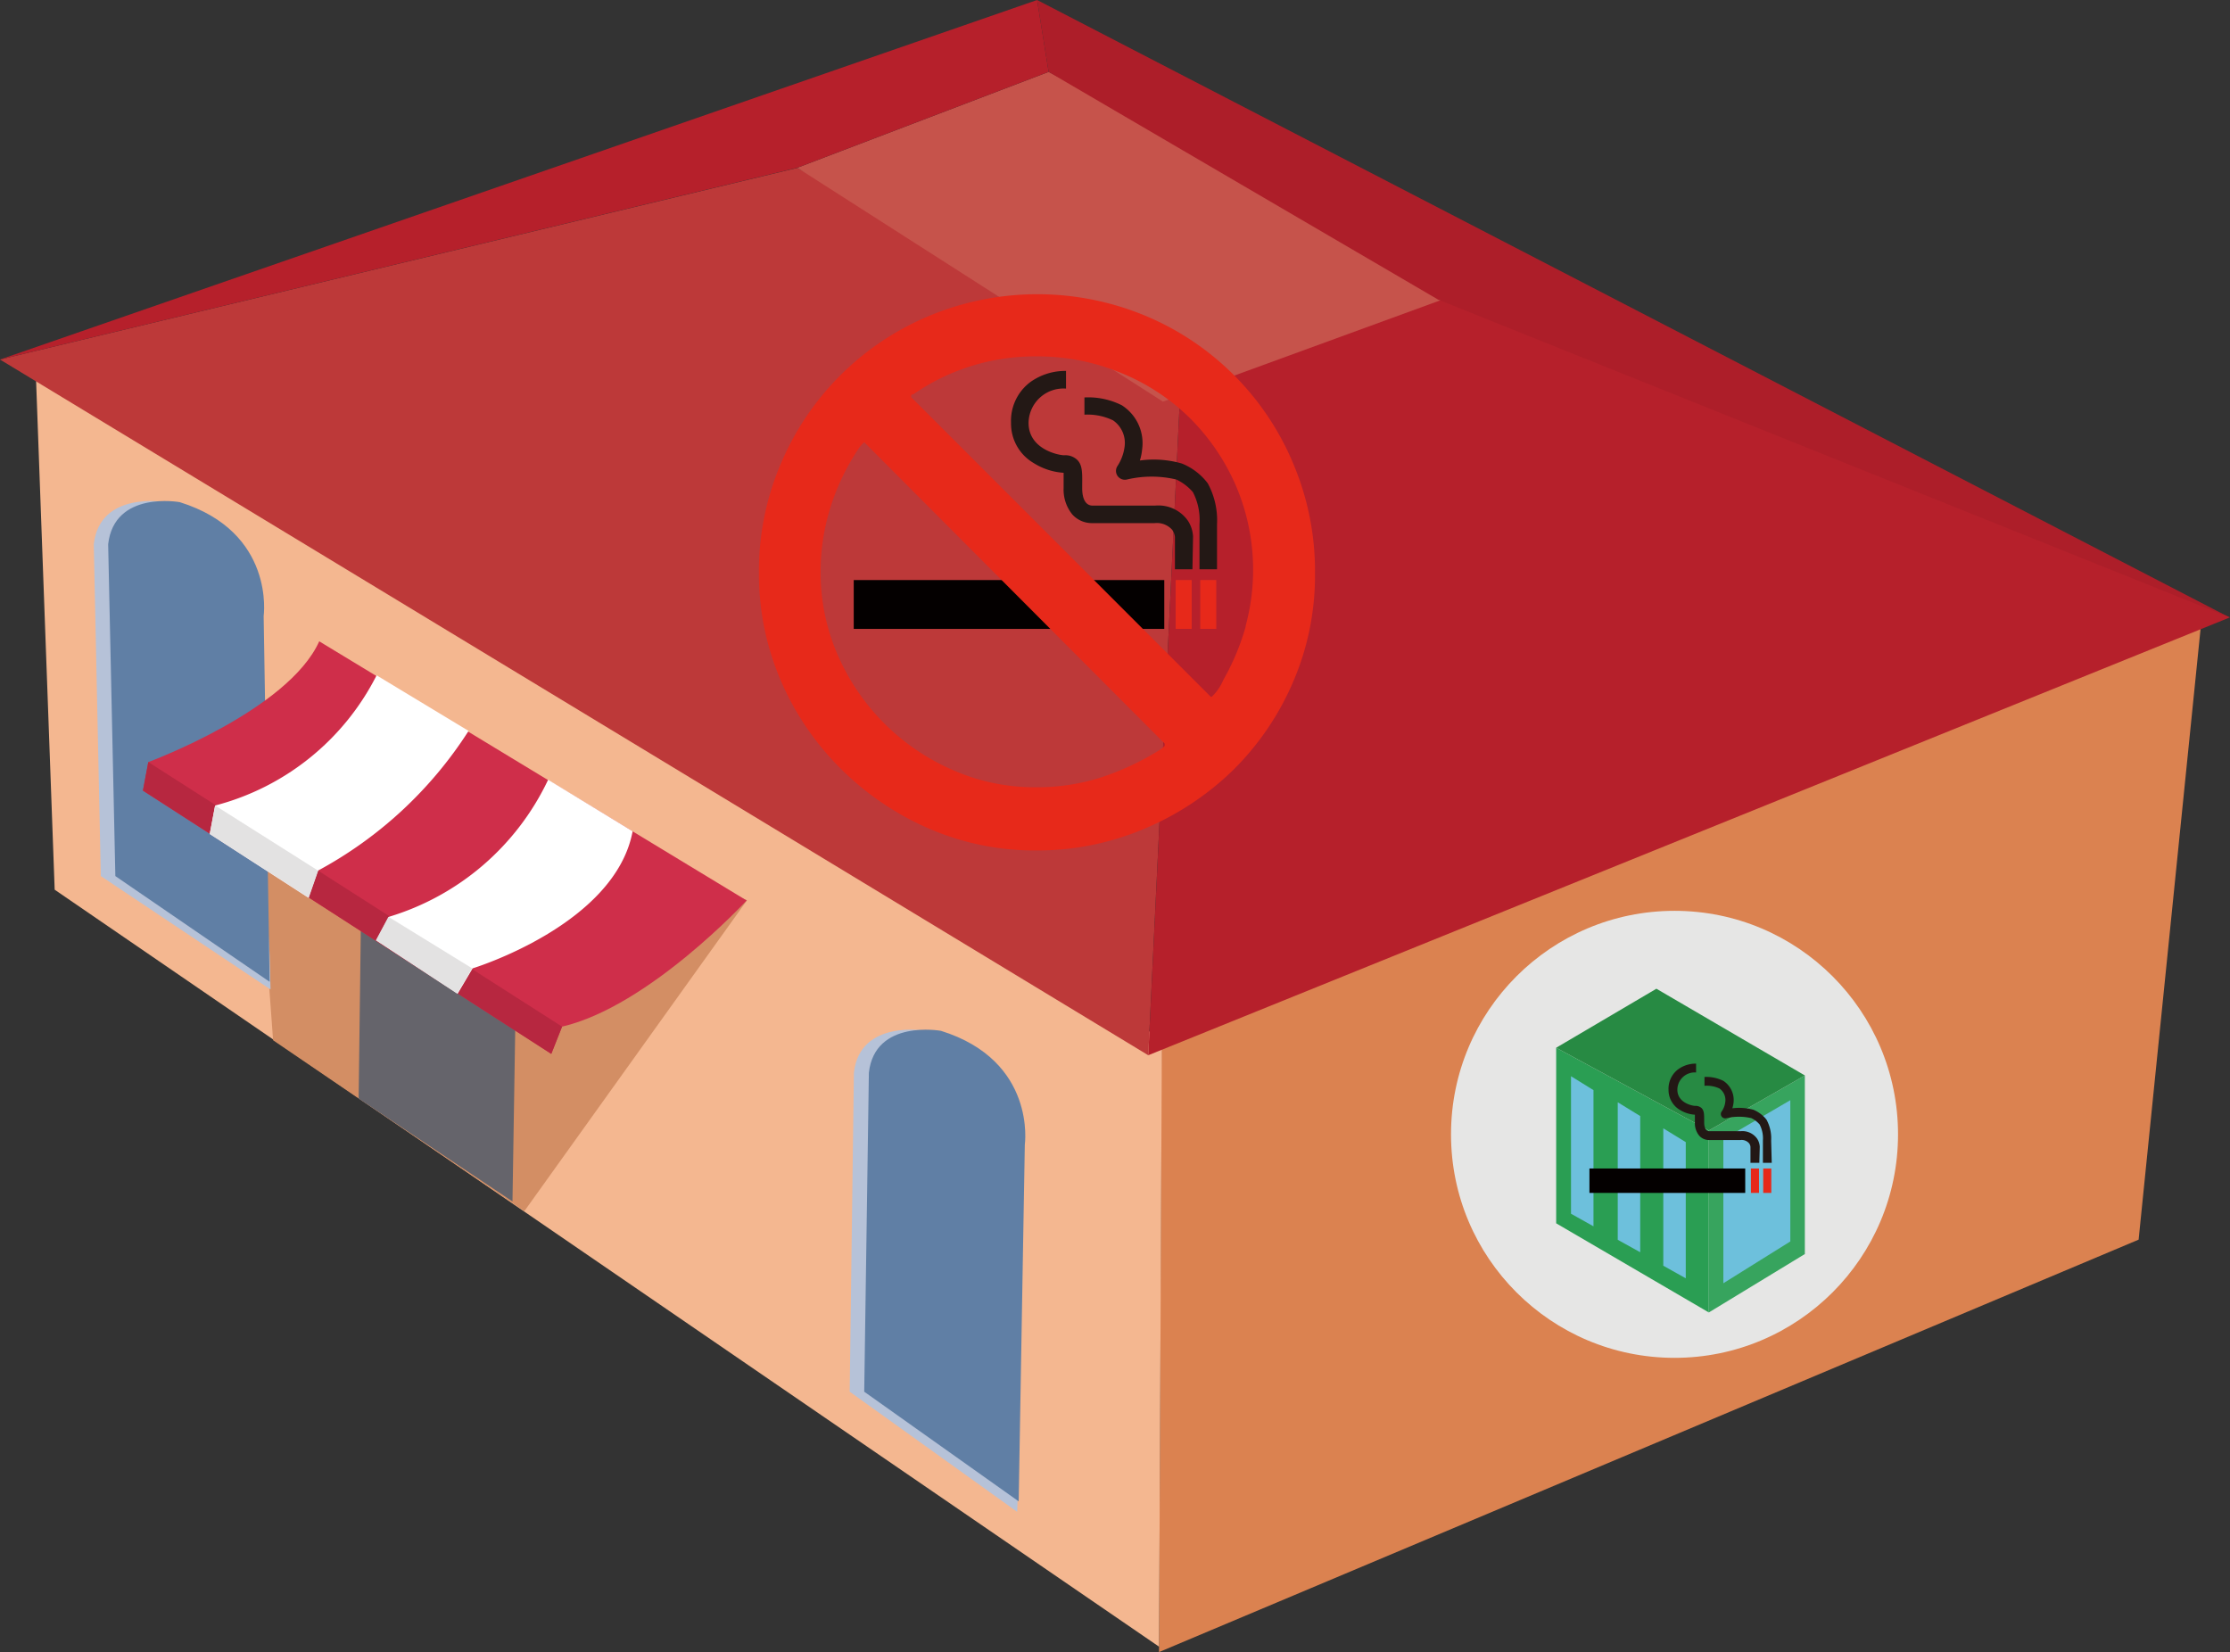 <svg xmlns="http://www.w3.org/2000/svg" viewBox="0 0 148.86 110.28"><rect x="0" y="0" width="148.86" height="110.28" fill="#333333" stroke="none"/><defs><style>.cls-1{fill:#db8250;}.cls-2{fill:#f4b790;}.cls-3{fill:#d38e64;}.cls-4{fill:#b6c2d8;}.cls-5{fill:#bd3939;}.cls-6{fill:#b6202b;}.cls-7{fill:#c6534b;}.cls-8{fill:#ad1e29;}.cls-9{fill:#607fa5;}.cls-10{fill:#65646b;}.cls-11{fill:#cf2e4a;}.cls-12{fill:#b72740;}.cls-13{fill:#fff;}.cls-14{fill:#e3e2e2;}.cls-15{fill:#e6e6e5;}.cls-16{fill:#2a9e53;}.cls-17{fill:#6dc0dc;}.cls-18{fill:#37a45e;}.cls-19{fill:#278a43;}.cls-20{fill:#040000;}.cls-21{fill:#e7291a;}.cls-22{fill:#231815;}</style></defs><title>アセット 8</title><g id="レイヤー_2" data-name="レイヤー 2"><g id="レイヤー_1-2" data-name="レイヤー 1"><path id="path24937" class="cls-1" d="M77.55,65.91l-.18,44.37,65.39-27.53,4.17-41.11Z"/><path id="path24941" class="cls-2" d="M2.38,24.61,77.56,69.35l-.19,40.57L3.65,59.39,2.38,24.61Z"/><path id="path24945" class="cls-3" d="M17,52.59l5.25-3,27.62,10.5L35,80.85,18.23,69.44,17,52.59Z"/><g id="g24955"><path id="path24957" class="cls-4" d="M6.73,58.48,6.26,36.33c.4-3.6,4.8-2.81,4.8-2.81,6.4,2,5.6,7.61,5.6,7.61L18,63.75l.06,2.3Z"/></g><g id="g24959"><path id="path24961" class="cls-5" d="M76.65,70.44l2.18-45.23-25.61-14L0,24Z"/></g><g id="g24963"><path id="path24965" class="cls-6" d="M78.83,25.21l19.61-6,50.42,22L76.65,70.44Z"/></g><g id="g24967"><path id="path24969" class="cls-7" d="M77.63,26.81,53.22,11.2,70,4.8,98.44,19.21Z"/></g><g id="g24971"><path id="path24973" class="cls-6" d="M53.22,11.2,70,4.8,69.23,0,0,24Z"/></g><g id="g24975"><path id="path24977" class="cls-8" d="M70,4.8,96,20l52.82,21.21L69.23,0Z"/></g><g id="g24979"><path id="path24981" class="cls-4" d="M56.72,92.9,57,71.61c.4-3.6,4.8-2.8,4.8-2.8,6.4,2,5.6,7.6,5.6,7.6l-.32,19.75L68,98.34l-.1,2.58Z"/></g><g id="g24983"><path id="path24985" class="cls-9" d="M7.7,58.48,7.22,36.33C7.63,32.72,12,33.52,12,33.52c6.4,2,5.6,7.61,5.6,7.61L18,65.54Z"/></g><g id="g24987"><path id="path24989" class="cls-9" d="M57.69,92.9,58,71.61c.4-3.6,4.81-2.8,4.81-2.8,6.4,2,5.6,7.6,5.6,7.6L68,100.22Z"/></g><g id="g24991"><path id="path24993" class="cls-10" d="M23.94,73.33l.28-21.73C24.62,48,29,48.79,29,48.79c6.4,2,5.59,7.61,5.59,7.61l-.38,23.8Z"/></g><g id="g25189"><path id="path25191" class="cls-11" d="M21.31,42.81C19.23,47.43,9.9,50.87,9.9,50.87l-.36,1.91L36.8,70.35l.72-1.82c5.8-1.35,12.32-8.42,12.32-8.42L21.31,42.81"/></g><g id="g25193"><path id="path25195" class="cls-12" d="M9.54,52.77,36.8,70.35l.72-1.82L9.9,50.87Z"/></g><g id="g25197"><path id="path25199" class="cls-13" d="M31.28,48.79a27.34,27.34,0,0,1-10.06,9.33l-.63,1.81L14,55.67l.36-1.9a16.84,16.84,0,0,0,10.78-8.69Z"/></g><g id="g25201"><path id="path25203" class="cls-13" d="M42.23,55.49c-1.17,6.25-10.68,9.15-10.68,9.15l-1,1.69-5.43-3.56.84-1.57a17.27,17.27,0,0,0,10.63-9.15Z"/></g><g id="g25205"><path id="path25207" class="cls-14" d="M14,55.67l6.61,4.26.63-1.81-6.88-4.35Z"/></g><g id="g25209"><path id="path25211" class="cls-14" d="M25.09,62.77l5.43,3.56,1-1.69L25.93,61.2Z"/></g><circle class="cls-15" cx="111.78" cy="75.72" r="14.92"/><polygon class="cls-16" points="114.07 87.61 103.88 81.66 103.88 69.94 114.07 75.46 114.07 87.61"/><polygon class="cls-17" points="106.37 81.86 104.87 81.02 104.87 71.84 106.37 72.77 106.37 81.86"/><polygon class="cls-18" points="114.07 87.61 120.48 83.71 120.48 71.79 114.07 75.46 114.07 87.61"/><polygon class="cls-17" points="115.04 85.66 119.51 82.87 119.51 73.44 115.04 76.05 115.04 85.66"/><polygon class="cls-19" points="103.88 69.94 110.57 66 120.48 71.79 114.07 75.46 103.88 69.94"/><polygon class="cls-17" points="109.49 83.59 107.99 82.76 107.99 73.58 109.49 74.5 109.49 83.59"/><polygon class="cls-17" points="112.53 85.33 111.03 84.49 111.03 75.32 112.53 76.24 112.53 85.33"/><rect class="cls-20" x="106.1" y="78" width="10.4" height="1.63"/><rect class="cls-21" x="116.88" y="78" width="0.54" height="1.63"/><rect class="cls-21" x="117.7" y="78" width="0.54" height="1.63"/><path class="cls-22" d="M117.44,77.62h-.59V76.56a.46.46,0,0,0-.09-.24.66.66,0,0,0-.58-.22h-2.11a.87.87,0,0,1-.65-.3,1.3,1.3,0,0,1-.28-.87v-.11c0-.16,0-.32,0-.41h0a2.16,2.16,0,0,1-1-.32,1.54,1.54,0,0,1-.76-1.35,1.62,1.62,0,0,1,.64-1.36,2,2,0,0,1,1.2-.38v.59a1.16,1.16,0,0,0-1.25,1.15c0,.88,1,1.08,1.19,1.08a.6.6,0,0,1,.43.15c.17.18.17.42.17.85v.11c0,.37.13.58.34.58h2.11a1.2,1.2,0,0,1,1.09.51,1.09,1.09,0,0,1,.17.53h0Z"/><path class="cls-22" d="M118.27,77.62h-.59V76.13a2,2,0,0,0-.22-1.07,1.75,1.75,0,0,0-.55-.42,3.66,3.66,0,0,0-1.66,0,.29.29,0,0,1-.32-.45,1.37,1.37,0,0,0,.24-.64.94.94,0,0,0-.39-.89,2,2,0,0,0-1-.18v-.59a2.54,2.54,0,0,1,1.26.26,1.53,1.53,0,0,1,.68,1.46,2.21,2.21,0,0,1-.08.37,3.64,3.64,0,0,1,1.41.1,2.19,2.19,0,0,1,.87.66,2.61,2.61,0,0,1,.31,1.4Z"/><rect class="cls-20" x="56.99" y="38.72" width="20.73" height="3.26"/><path class="cls-21" d="M86.35,31a18.35,18.35,0,0,0-9.84-9.9,18.78,18.78,0,0,0-14.52,0,18.47,18.47,0,0,0-9.87,9.86,18.21,18.21,0,0,0-1.46,7.26,18,18,0,0,0,1.46,7.21,18.69,18.69,0,0,0,4,5.88,19.08,19.08,0,0,0,5.89,4,17.71,17.71,0,0,0,7.14,1.46,18.25,18.25,0,0,0,7.22-1.44,19.08,19.08,0,0,0,5.94-3.92,18.55,18.55,0,0,0,4-5.87,17.89,17.89,0,0,0,1.47-7.24A18.37,18.37,0,0,0,86.35,31Zm-8.6,18.76s0,.06-.09.11l-.18.15a18,18,0,0,1-4,1.88,13.92,13.92,0,0,1-4.33.65,13.49,13.49,0,0,1-5.55-1.15,14.79,14.79,0,0,1-7.67-7.66,13.72,13.72,0,0,1-1.15-5.55,14.23,14.23,0,0,1,.56-4A15,15,0,0,1,57,30.44c.07-.12.17-.28.3-.47a2,2,0,0,1,.39-.45L77.75,49.64Zm5.4-7.92a16.08,16.08,0,0,1-1.49,3.55,3.33,3.33,0,0,1-.65,1l-.12.12h-.07l-20-20c0-.13,0-.19.15-.19a14.24,14.24,0,0,1,8.2-2.53,14.56,14.56,0,0,1,5.63,1.09,14.17,14.17,0,0,1,4.6,3,14.53,14.53,0,0,1,3.1,4.54,14.28,14.28,0,0,1,.65,9.36Z"/><rect class="cls-21" x="78.48" y="38.72" width="1.07" height="3.26"/><rect class="cls-21" x="80.12" y="38.72" width="1.07" height="3.26"/><path class="cls-22" d="M79.6,38H78.43V35.84a1,1,0,0,0-.18-.47,1.36,1.36,0,0,0-1.17-.45H72.89a1.76,1.76,0,0,1-1.31-.58A2.62,2.62,0,0,1,71,32.59v-.21c0-.32,0-.64,0-.82h0a4.26,4.26,0,0,1-2-.65,3.05,3.05,0,0,1-1.51-2.68,3.23,3.23,0,0,1,1.28-2.72,4,4,0,0,1,2.39-.75v1.18a2.33,2.33,0,0,0-2.5,2.29c0,1.76,2,2.16,2.38,2.16a1.15,1.15,0,0,1,.86.3c.35.34.35.82.34,1.69v.21c0,.74.25,1.16.69,1.16h4.19a2.4,2.4,0,0,1,2.17,1,2.12,2.12,0,0,1,.35,1.06h0Z"/><path class="cls-22" d="M81.24,38H80.07V35a4.05,4.05,0,0,0-.44-2.15,3.39,3.39,0,0,0-1.1-.84,7.17,7.17,0,0,0-3.31,0,.6.6,0,0,1-.62-.24.59.59,0,0,1,0-.67,3.07,3.07,0,0,0,.47-1.28,1.83,1.83,0,0,0-.77-1.76,3.93,3.93,0,0,0-1.91-.38V26.53a5,5,0,0,1,2.49.52A3,3,0,0,1,76.24,30a3.47,3.47,0,0,1-.15.74,6.81,6.81,0,0,1,2.8.2,4.06,4.06,0,0,1,1.73,1.32A5.15,5.15,0,0,1,81.24,35Z"/></g></g></svg>